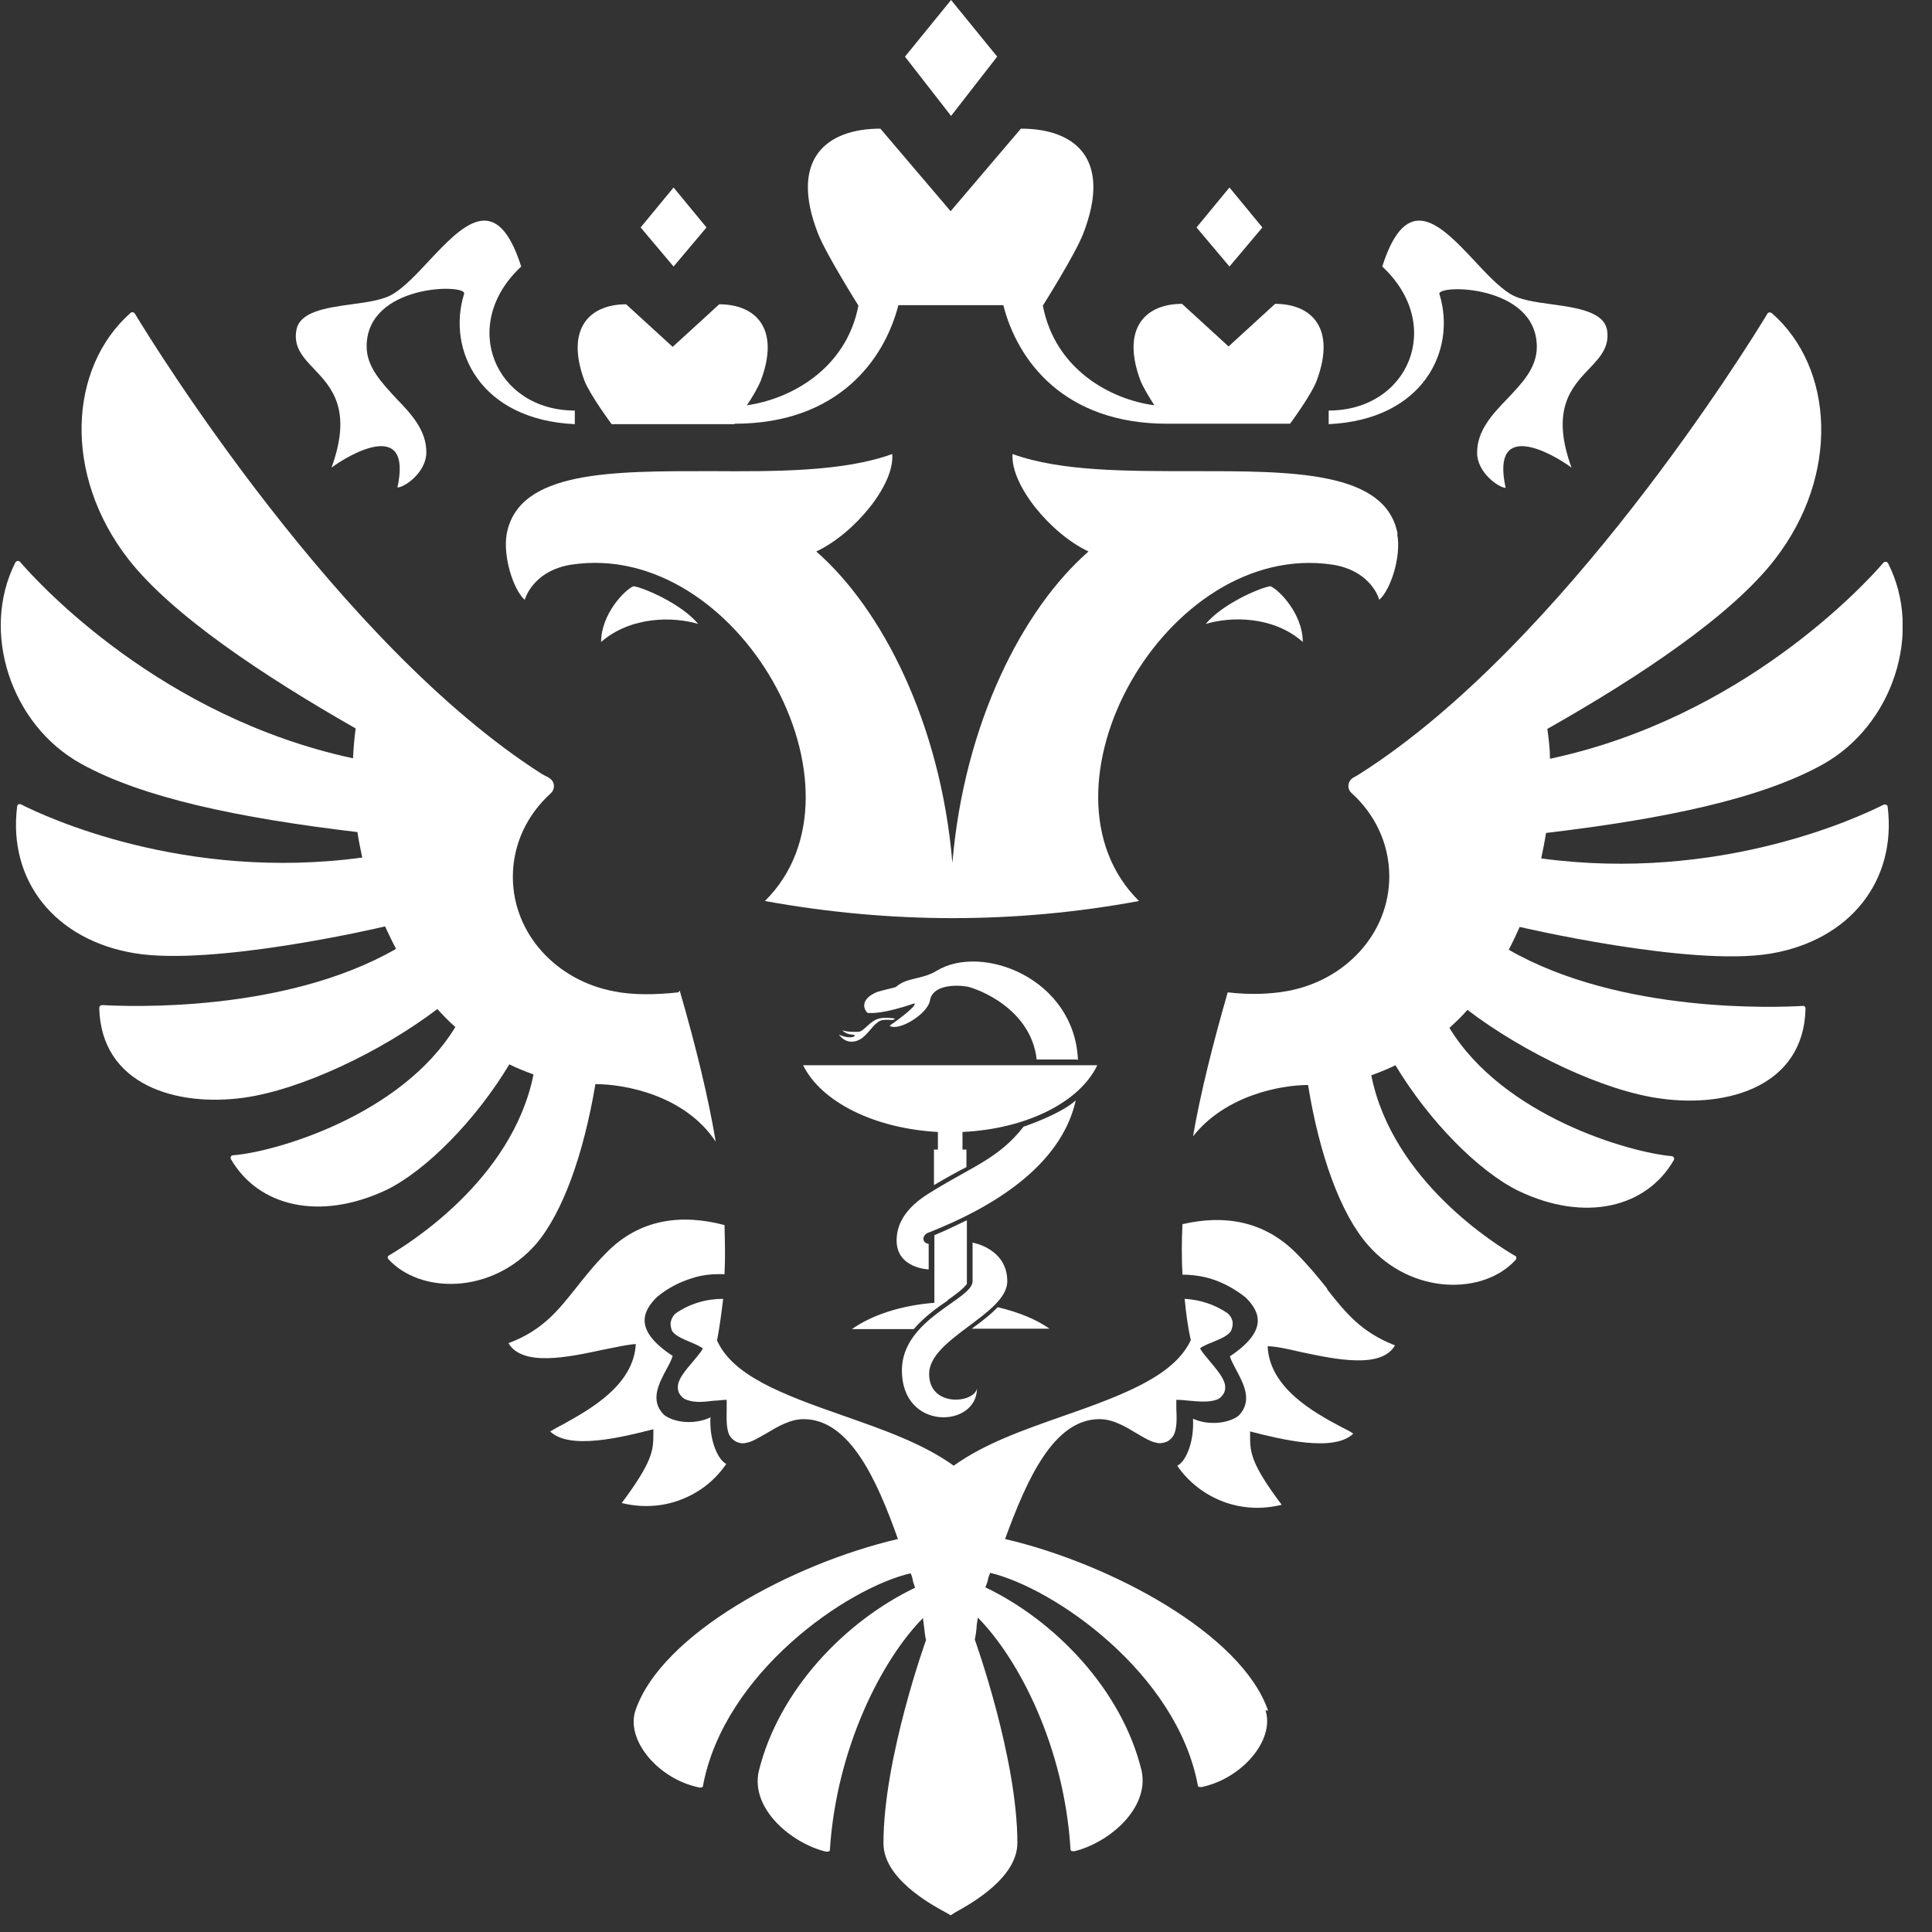 <svg width="44" height="44" viewBox="0 0 44 44" fill="none" xmlns="http://www.w3.org/2000/svg">
<rect x="0" y="0" width="44" height="44" fill="#333333" stroke="none"/>
<g clip-path="url(#clip0_6141_23714)">
<path d="M21.66 0L22.71 1.29L21.66 2.64L20.61 1.29L21.66 0Z" fill="white"/>
<path d="M32.78 6.7C32.71 6.47 35 6.47 35 7.9C35 8.38 34.66 8.73 34.33 9.08C33.98 9.44 33.64 9.81 33.64 10.31C33.64 10.77 34.14 11.11 34.29 11.11C33.94 9.51 35.39 10.35 35.79 10.65C35.31 9.33 35.79 8.82 36.19 8.4C36.44 8.14 36.66 7.9 36.6 7.52C36.53 7.1 35.92 7.01 35.34 6.93C34.97 6.88 34.61 6.83 34.39 6.69C34.13 6.53 33.85 6.23 33.58 5.94C32.82 5.13 32.04 4.31 31.48 6.07C32.91 7.4 32.08 9.35 30.26 9.35C30.26 9.35 30.26 9.64 30.26 9.66C32.42 9.56 33.18 7.97 32.78 6.69V6.7Z" fill="white"/>
<path d="M27.46 14.21C28.02 14.04 28.99 14.02 29.67 14.62C29.67 13.98 29.12 13.42 28.93 13.35C28.68 13.39 27.83 13.76 27.46 14.21Z" fill="white"/>
<path d="M9.05 11.11C9.4 9.51 7.95 10.35 7.55 10.65C8.03 9.33 7.55 8.82 7.15 8.4C6.9 8.14 6.68 7.9 6.75 7.52C6.82 7.1 7.42 7.01 8.01 6.93C8.38 6.88 8.74 6.83 8.96 6.69C9.22 6.53 9.5 6.23 9.77 5.94C10.53 5.13 11.31 4.31 11.87 6.07C10.441 7.4 11.28 9.35 13.091 9.35C13.091 9.35 13.091 9.64 13.091 9.66C10.931 9.56 10.171 7.97 10.57 6.69C10.64 6.46 8.35 6.46 8.35 7.89C8.35 8.36 8.69 8.71 9.02 9.07C9.37 9.43 9.71 9.8 9.71 10.3C9.71 10.76 9.21 11.1 9.06 11.1L9.05 11.11Z" fill="white"/>
<path d="M13.69 14.62C14.37 14.03 15.34 14.04 15.9 14.21C15.53 13.76 14.68 13.39 14.43 13.35C14.24 13.42 13.69 13.98 13.69 14.62Z" fill="white"/>
<path d="M28.75 5.18L28 4.27L27.25 5.18L28 6.07L28.75 5.18Z" fill="white"/>
<path d="M15.34 4.27L16.09 5.18L15.34 6.07L14.59 5.18L15.34 4.27Z" fill="white"/>
<path d="M16.73 9.66H13.93C13.93 9.66 13.44 9 13.31 8.67C12.87 7.48 13.43 6.93 14.26 6.93L15.32 7.9L16.38 6.93C17.21 6.93 17.77 7.48 17.33 8.66C17.27 8.81 17.14 9.04 17.01 9.23C18 9.09 19.27 8.41 19.55 6.96C19.55 6.96 18.82 5.8 18.63 5.32C17.97 3.63 18.81 2.93 20.05 2.93L21.65 4.81L23.25 2.93C24.49 2.93 25.33 3.62 24.67 5.32C24.49 5.79 23.75 6.96 23.75 6.96C24.03 8.42 25.3 9.1 26.29 9.23C26.16 9.03 26.03 8.81 25.97 8.66C25.53 7.47 26.09 6.92 26.92 6.92L27.98 7.89L29.04 6.92C29.87 6.92 30.43 7.47 29.99 8.66C29.87 8.99 29.38 9.65 29.38 9.65H26.58C24.23 9.65 23.17 8.21 22.85 6.95H20.46C20.14 8.2 19.08 9.65 16.73 9.65V9.66Z" fill="white"/>
<path d="M31.83 12.16C31.56 10.72 29.43 10.73 27.17 10.73C25.69 10.73 24.16 10.74 23.06 10.34C23.01 11.04 23.92 12.15 24.79 12.56C23.3 13.86 21.96 16.46 21.69 19.65C21.42 16.46 20.08 13.86 18.59 12.56C19.46 12.15 20.38 11.04 20.32 10.34C19.22 10.74 17.68 10.74 16.2 10.73C13.94 10.73 11.81 10.71 11.54 12.16C11.45 12.67 11.69 13.43 11.95 13.66C12 13.5 12.24 12.98 13.01 12.86C16.81 12.28 19.99 17.98 17.42 20.52C18.85 20.78 20.29 20.91 21.7 20.91C23.11 20.91 24.54 20.78 25.94 20.52C23.37 17.98 26.55 12.29 30.35 12.86C31.12 12.98 31.37 13.5 31.41 13.66C31.67 13.44 31.92 12.67 31.82 12.16H31.83Z" fill="white"/>
<path fill-rule="evenodd" clip-rule="evenodd" d="M22.45 28.63C22.45 28.63 22.96 28.79 22.85 29.24C22.85 28.84 22.45 28.63 22.45 28.63Z" fill="white"/>
<path fill-rule="evenodd" clip-rule="evenodd" d="M19.111 23.57C19.321 23.84 19.591 23.69 19.671 23.61C19.831 23.47 19.941 23.25 20.111 23.23C20.191 23.22 20.301 23.23 20.331 23.23L20.391 23.2C20.301 23.18 20.171 23.17 20.051 23.19C19.811 23.23 19.681 23.5 19.541 23.5C19.401 23.5 19.261 23.5 19.181 23.46C19.321 23.61 19.471 23.53 19.461 23.59C19.461 23.63 19.281 23.65 19.101 23.56" fill="white"/>
<path d="M22.721 29.77C22.561 29.94 22.351 30.1 22.131 30.26H23.901C23.591 30.04 23.181 29.88 22.721 29.77Z" fill="white"/>
<path d="M21.58 29.61C21.77 29.48 21.95 29.34 22.02 29.24V27.79C21.79 27.9 21.55 28.02 21.28 28.13V29.67C20.53 29.73 19.87 29.94 19.4 30.27H20.81C21.04 30 21.33 29.79 21.58 29.62V29.61Z" fill="white"/>
<path fill-rule="evenodd" clip-rule="evenodd" d="M22.25 31.62C22.25 32.52 20.54 32.6 20.54 31.21C20.54 30.03 22.15 29.6 22.15 29.18V28.3C22.15 28.3 22.94 28.43 22.94 29.18C22.94 29.93 21.16 30.48 21.16 31.29C21.16 32.06 22.19 31.96 22.25 31.62Z" fill="white"/>
<path d="M18.29 24.26C18.7 25.09 19.9 25.7 21.36 25.78V26.18H21.27V26.99C21.52 26.84 21.83 26.67 22.01 26.58V26.18H21.92V25.78C23.38 25.71 24.59 25.1 24.99 24.26H18.28H18.29Z" fill="white"/>
<path fill-rule="evenodd" clip-rule="evenodd" d="M24.5 25.06C24.15 25.38 23.31 25.66 23.31 25.66C22.76 26.37 22.16 26.56 21.25 27.12C21.02 27.26 20.42 27.61 20.42 28.25C20.42 28.89 21.15 28.91 21.15 28.91V28.33C20.98 28.3 21 28.12 21.15 28.07C22.55 27.52 24.16 26.58 24.5 25.06Z" fill="white"/>
<path fill-rule="evenodd" clip-rule="evenodd" d="M24.55 24.14C24.47 22.28 22.36 21.48 21.33 22.11C20.98 22.32 20.66 22.25 20.4 22.48C20.38 22.49 20.07 22.56 19.98 22.59C19.59 22.75 19.66 22.98 19.76 23.07C19.86 23.07 20.09 23.1 20.83 22.85C20.87 22.92 20.46 23.22 20.26 23.36C20.45 23.5 21.13 23.1 21.18 22.78C21.24 22.44 21.74 22.42 22.03 22.47C22.27 22.52 23.48 22.97 23.61 24.13H24.53L24.55 24.14Z" fill="white"/>
<path d="M16.16 32.29C15.8 32.45 15.35 32.4 15.12 32.22C14.8 31.9 15 31.52 15.17 31.2C15.23 31.09 15.29 30.98 15.32 30.88C14.42 30.29 14.64 29.86 14.96 29.54C15.2 29.34 15.47 29.2 15.76 29.11C16 29.03 16.25 29.01 16.5 29.02C16.52 28.66 16.51 28.29 16.5 27.9C15.52 27.64 14.57 27.76 13.82 28.52C13.53 28.81 13.32 29.08 13.12 29.33C12.7 29.86 12.35 30.3 11.58 30.59C11.9 31.13 12.94 30.91 13.73 30.74C14.03 30.68 14.3 30.62 14.48 30.61C14.43 31.56 13.41 32.11 12.82 32.44C12.7 32.5 12.6 32.56 12.53 32.6C12.97 33.03 14.18 32.73 14.88 32.55C14.88 32.59 14.88 32.63 14.88 32.67C14.88 33.03 14.86 33.29 14.16 34.23C14.6 34.34 15.07 34.32 15.49 34.16C15.92 34 16.28 33.72 16.54 33.34C16.37 33.26 16.15 32.84 16.18 32.27L16.16 32.29Z" fill="white"/>
<path d="M30.22 29.34C30.02 29.09 29.8 28.82 29.51 28.53C28.78 27.8 27.87 27.66 26.93 27.88C26.91 28.28 26.91 28.66 26.93 29.03C27.15 29.03 27.36 29.06 27.57 29.12C27.86 29.21 28.13 29.36 28.37 29.55C28.68 29.86 28.91 30.29 28.01 30.89C28.04 30.99 28.1 31.09 28.16 31.21C28.33 31.53 28.53 31.91 28.21 32.24C27.98 32.42 27.52 32.47 27.17 32.31C27.2 32.89 26.98 33.31 26.81 33.38C27.07 33.76 27.44 34.04 27.86 34.2C28.29 34.36 28.75 34.38 29.19 34.27C28.48 33.33 28.47 33.06 28.47 32.71C28.47 32.69 28.47 32.67 28.47 32.65C28.47 32.63 28.47 32.61 28.47 32.6C29.17 32.78 30.38 33.08 30.82 32.65C30.75 32.6 30.65 32.55 30.53 32.49C29.93 32.17 28.91 31.61 28.87 30.66C29.05 30.66 29.32 30.72 29.62 30.79C30.42 30.96 31.46 31.18 31.77 30.64C31 30.34 30.65 29.9 30.23 29.37L30.22 29.34Z" fill="white"/>
<path d="M28.88 38.96C28.28 37.21 25.29 35.61 22.89 35.05C23.38 33.71 23.99 32.32 25.04 32.32C25.35 32.32 25.63 32.49 25.88 32.64C26.05 32.74 26.21 32.84 26.35 32.86C26.42 32.88 26.49 32.86 26.56 32.84C26.63 32.81 26.68 32.76 26.72 32.7C26.81 32.55 26.8 32.29 26.79 32.07C26.79 32 26.79 31.94 26.79 31.88C26.89 31.88 26.99 31.89 27.08 31.9C27.32 31.92 27.52 31.94 27.7 31.88C27.77 31.86 27.82 31.81 27.86 31.75C27.9 31.69 27.91 31.62 27.9 31.55C27.88 31.39 27.71 31.19 27.56 31.01C27.47 30.9 27.38 30.8 27.33 30.71C27.4 30.65 27.51 30.61 27.63 30.56C27.8 30.49 27.99 30.41 28.04 30.3C28.07 30.23 28.08 30.16 28.07 30.09C28.05 30.02 28.02 29.96 27.96 29.91C27.67 29.71 27.33 29.6 26.98 29.58C27.01 29.9 27.05 30.21 27.12 30.52C26.75 31.31 25.68 31.74 24.21 32.25C23.33 32.56 22.43 32.87 21.72 33.38C21.01 32.87 20.11 32.56 19.23 32.25C17.76 31.74 16.69 31.32 16.33 30.53C16.39 30.22 16.43 29.9 16.47 29.58C16.08 29.58 15.71 29.69 15.39 29.91C15.33 29.96 15.3 30.02 15.28 30.09C15.26 30.16 15.28 30.23 15.3 30.3C15.36 30.41 15.54 30.49 15.71 30.56C15.83 30.61 15.94 30.66 16.01 30.71C15.96 30.8 15.87 30.9 15.78 31.01C15.63 31.19 15.46 31.38 15.44 31.55C15.43 31.62 15.44 31.69 15.48 31.75C15.52 31.81 15.57 31.86 15.64 31.88C15.82 31.95 16.02 31.93 16.26 31.9C16.35 31.9 16.45 31.88 16.55 31.88C16.55 31.94 16.55 32 16.55 32.06C16.55 32.28 16.53 32.54 16.62 32.7C16.66 32.76 16.71 32.81 16.78 32.84C16.85 32.87 16.92 32.88 16.99 32.86C17.13 32.84 17.28 32.74 17.46 32.64C17.71 32.49 18 32.32 18.3 32.32C19.35 32.32 19.97 33.7 20.45 35.05C18.05 35.61 15.06 37.21 14.47 38.96C14.25 39.63 14.99 40.52 15.93 40.71C15.97 40.71 16.01 40.71 16.01 40.67C16.49 38.1 19.28 36.17 20.74 35.83C20.78 35.92 20.78 35.96 20.79 35.99C20.79 36.03 20.81 36.06 20.84 36.16C19.27 36.91 17.74 38.47 17.28 40.34C17.09 41.2 18.03 41.98 18.81 42.17C18.81 42.17 18.81 42.17 18.82 42.17C18.86 42.17 18.9 42.17 18.9 42.13C19.05 39.8 20.09 37.79 21.02 36.85C21.03 36.93 21.04 37.01 21.05 37.09C21.06 37.19 21.07 37.28 21.09 37.35C21.09 37.35 20.12 40.04 20.12 41.98C20.12 42.76 21.14 43.34 21.53 43.55C21.59 43.58 21.63 43.61 21.65 43.62C21.67 43.61 21.71 43.58 21.76 43.55C22.14 43.34 23.17 42.76 23.17 41.97C23.17 40.03 22.2 37.34 22.2 37.34C22.22 37.26 22.23 37.17 22.24 37.08C22.24 37 22.26 36.92 22.27 36.84C23.2 37.78 24.24 39.78 24.38 42.12C24.38 42.16 24.42 42.16 24.46 42.16C24.46 42.16 24.46 42.16 24.47 42.16C25.25 41.97 26.18 41.19 26 40.33C25.55 38.47 24.01 36.9 22.44 36.15C22.48 36.06 22.49 36.02 22.5 35.98C22.5 35.94 22.52 35.91 22.55 35.82C24.01 36.17 26.8 38.1 27.28 40.66C27.28 40.7 27.32 40.7 27.36 40.7C28.29 40.51 29.04 39.62 28.82 38.95L28.88 38.96Z" fill="white"/>
<path d="M15.45 22.6C14.91 22.66 14.4 22.66 14 22.58C12.68 22.34 11.68 21.27 11.68 19.97C11.68 19.22 12.01 18.55 12.54 18.07C12.65 17.97 12.64 17.8 12.51 17.72C12.48 17.7 12.45 17.68 12.42 17.67C12.39 17.65 12.36 17.64 12.33 17.62C7.73 14.68 3.52 7.89 3.07 7.14C3.05 7.11 3.01 7.1 2.98 7.12C1.56 8.37 1.43 10.81 2.92 12.73C3.91 14 5.98 15.38 8.1 16.59C8.07 16.82 8.05 17.04 8.04 17.27C3.67 16.33 0.9 13.31 0.46 12.8C0.43 12.76 0.37 12.77 0.35 12.81C-0.45 14.39 0.25 16.51 1.84 17.39C3.24 18.17 5.44 18.63 8.14 18.95C8.17 19.15 8.21 19.34 8.25 19.53C4.2 20.08 1.03 18.6 0.48 18.32C0.44 18.3 0.39 18.32 0.39 18.37C0.18 20.06 1.25 21.41 3.07 21.71C4.84 22 8.52 21.16 8.76 21.1H8.77C8.85 21.27 8.93 21.44 9.02 21.61C6.46 23.08 2.88 22.92 2.33 22.89C2.29 22.89 2.26 22.92 2.26 22.95C2.3 24.72 4.03 25.21 5.55 25C6.85 24.82 8.67 23.96 9.96 22.98C10.09 23.12 10.22 23.26 10.37 23.39C9.14 25.41 6.25 26.24 5.31 26.31C5.26 26.31 5.24 26.36 5.26 26.4C5.88 27.47 7.27 27.82 8.8 27.1C9.7 26.66 10.83 25.52 11.6 24.24C11.78 24.33 11.96 24.4 12.15 24.47C11.67 26.88 9.27 28.35 8.86 28.59C8.83 28.61 8.82 28.64 8.84 28.67C9.56 29.47 11.2 29.49 12.21 28.33C12.82 27.61 13.29 26.29 13.56 24.69C14.21 24.69 15.59 24.93 16.3 26C16.13 24.98 15.85 23.84 15.48 22.56L15.45 22.6Z" fill="white"/>
<path d="M42.87 18.34C42.33 18.61 39.16 20.1 35.1 19.55C35.14 19.36 35.18 19.16 35.21 18.97C37.91 18.65 40.11 18.19 41.51 17.41C43.11 16.52 43.8 14.4 43 12.83C42.98 12.79 42.92 12.78 42.89 12.82C42.45 13.33 39.67 16.35 35.3 17.28C35.3 17.05 35.27 16.83 35.24 16.6C37.36 15.4 39.44 14.01 40.42 12.74C41.91 10.82 41.77 8.37 40.35 7.13C40.32 7.11 40.28 7.11 40.26 7.13C39.81 7.88 35.6 14.67 30.99 17.61C30.93 17.65 30.88 17.68 30.82 17.71C30.69 17.79 30.67 17.96 30.78 18.06C31.31 18.54 31.64 19.21 31.64 19.96C31.64 21.26 30.64 22.33 29.32 22.57C28.94 22.64 28.47 22.66 27.96 22.6C27.61 23.82 27.34 24.9 27.17 25.88C27.91 24.94 29.18 24.71 29.79 24.71C30.05 26.31 30.53 27.64 31.15 28.35C32.16 29.51 33.8 29.49 34.52 28.69C34.54 28.66 34.54 28.63 34.52 28.61C34.1 28.37 31.71 26.9 31.23 24.49C31.42 24.42 31.6 24.35 31.78 24.26C32.55 25.54 33.68 26.68 34.58 27.12C36.1 27.85 37.5 27.5 38.12 26.42C38.14 26.38 38.12 26.34 38.07 26.33C37.13 26.25 34.24 25.43 33.01 23.41C33.15 23.28 33.29 23.15 33.42 23C34.71 23.98 36.53 24.85 37.83 25.02C39.35 25.23 41.08 24.74 41.12 22.97C41.12 22.93 41.09 22.9 41.05 22.91C40.51 22.94 36.92 23.1 34.36 21.63C34.45 21.46 34.53 21.29 34.61 21.11C34.61 21.11 38.48 22.02 40.31 21.72C42.13 21.42 43.2 20.06 42.99 18.37C42.99 18.33 42.93 18.31 42.89 18.33L42.87 18.34Z" fill="white"/>
</g>
<defs>
<clipPath id="clip0_6141_23714">
<rect width="43.33" height="43.63" fill="white"/>
</clipPath>
</defs>
</svg>
